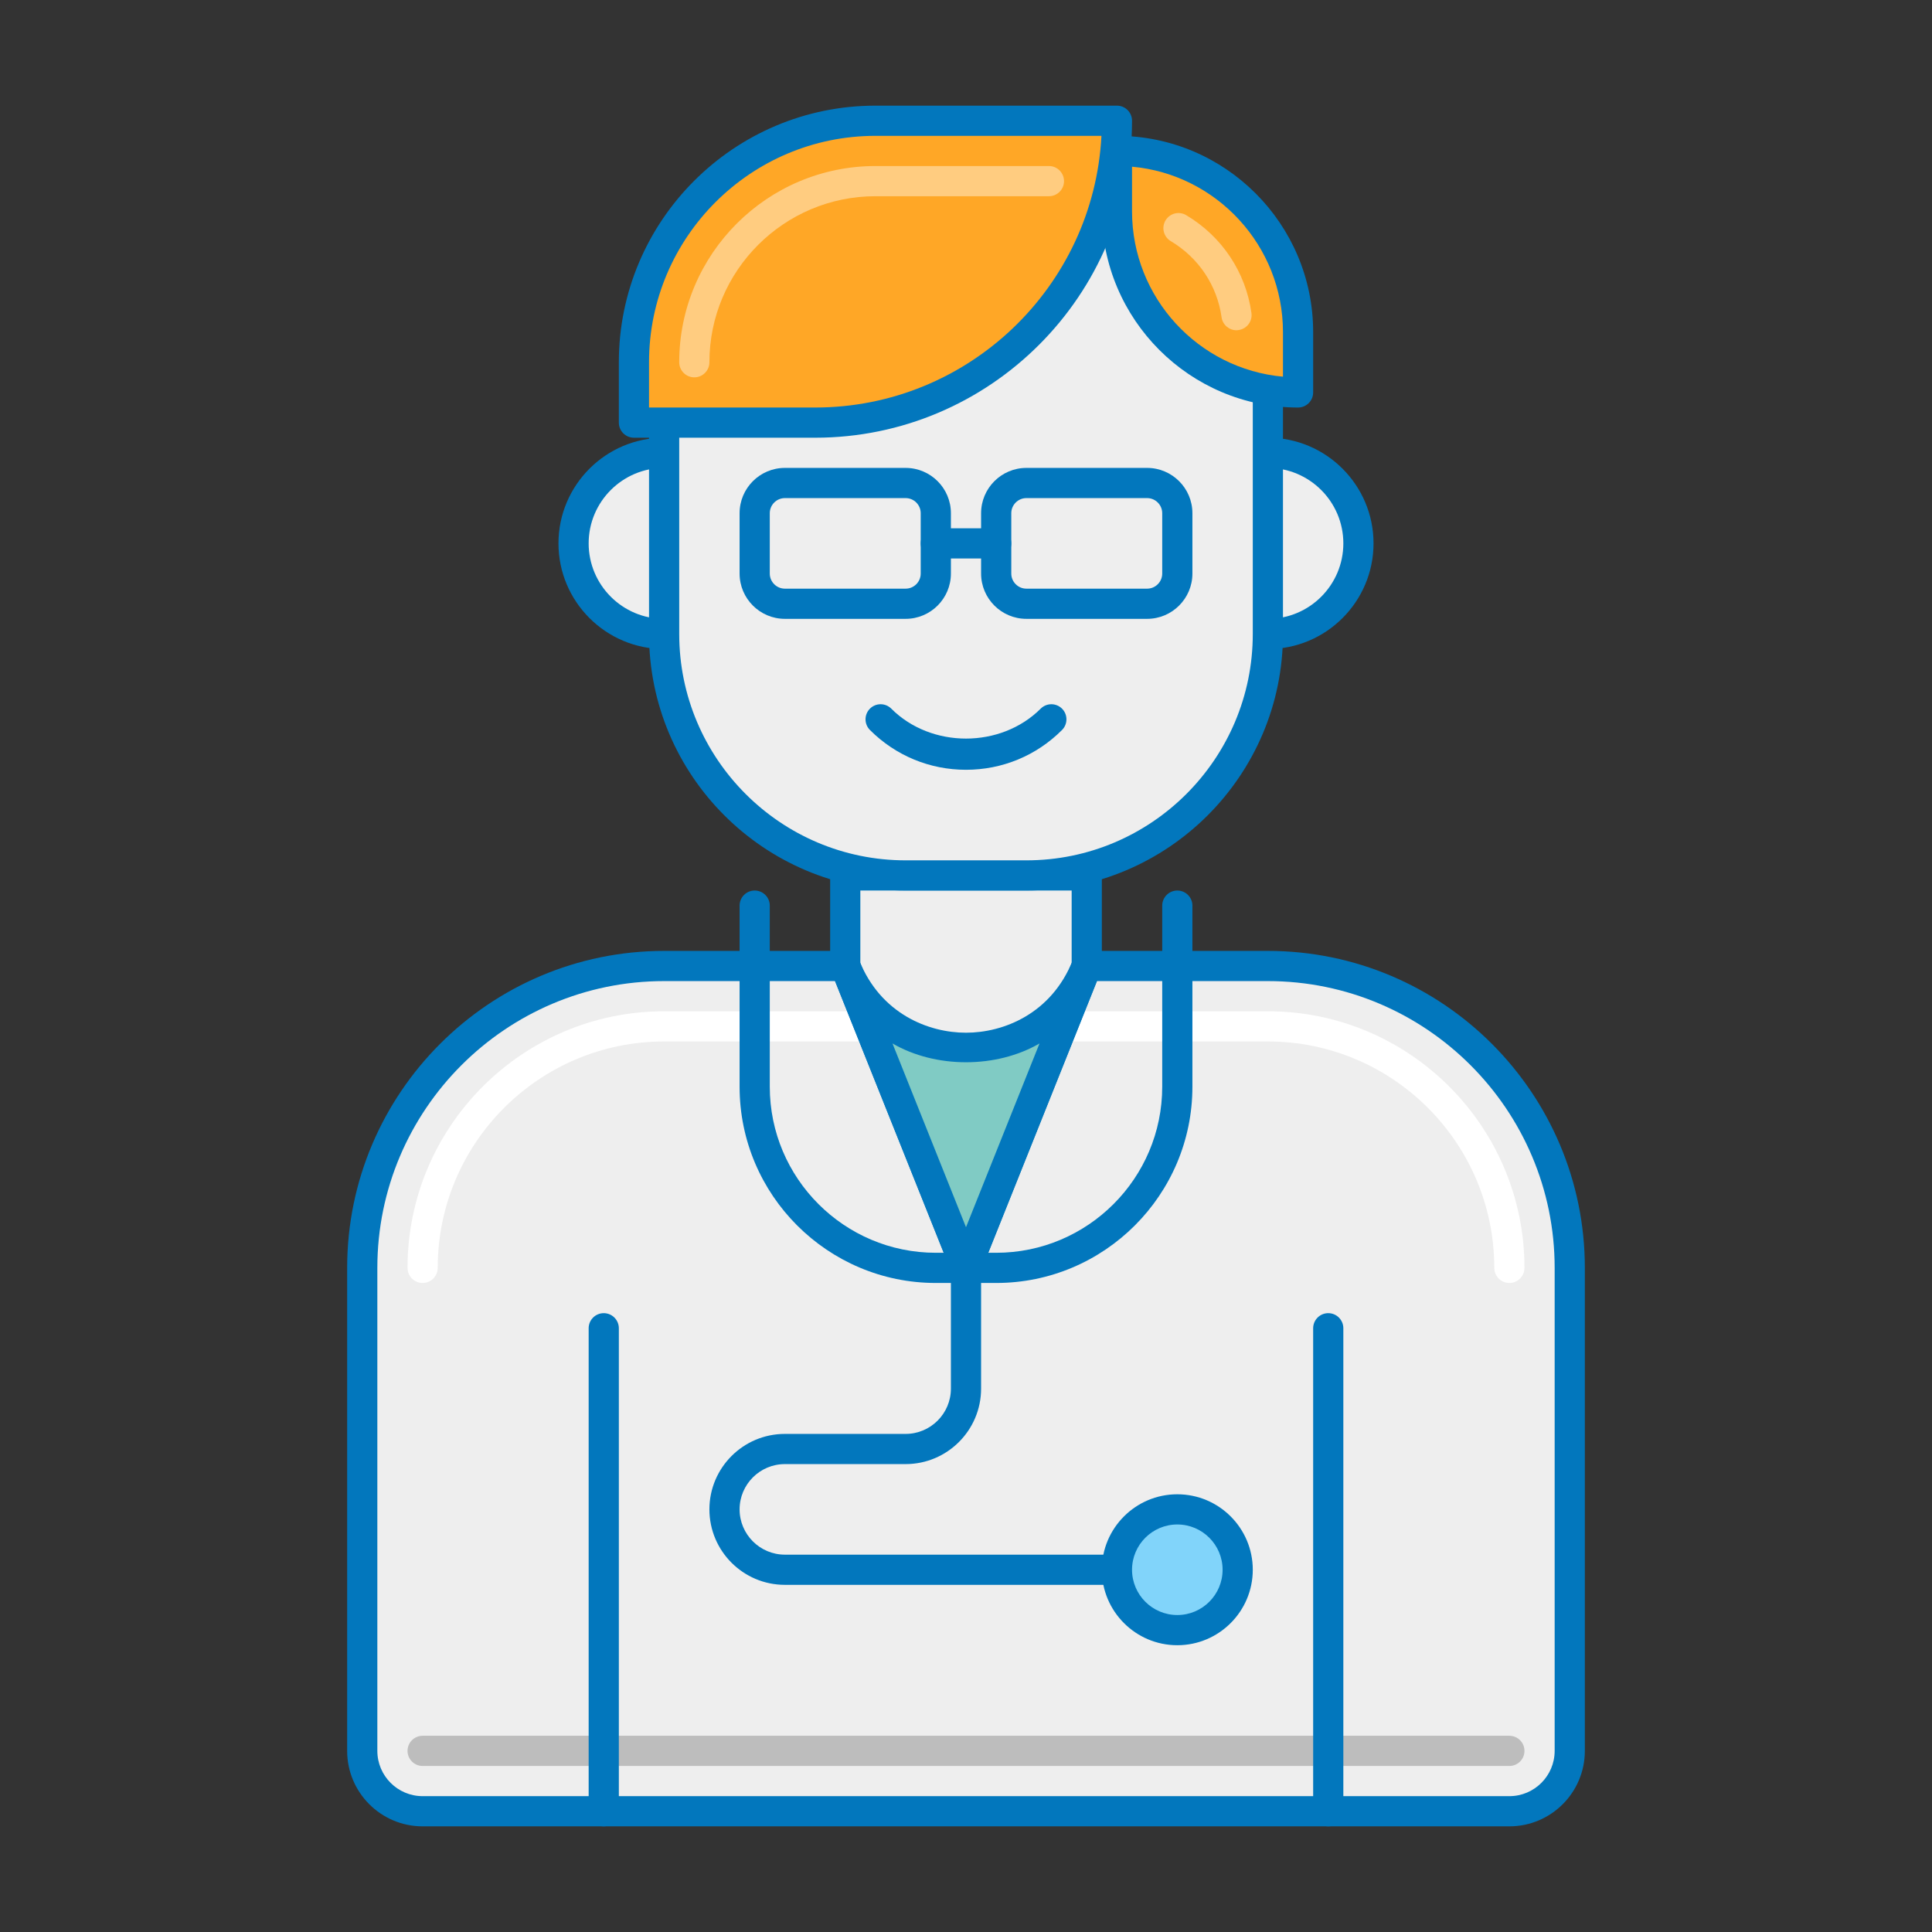 <svg id="Icon_Set" enable-background="new 0 0 64 64" viewBox="0 0 64 64" xmlns="http://www.w3.org/2000/svg"><rect x="0" y="0" width="64" height="64" fill="#333333" stroke="none"/><g><g><g><path d="m50 60h-36c-1.105 0-2-.895-2-2v-16c0-5.523 4.477-10 10-10h20c5.523 0 10 4.477 10 10v16c0 1.105-.895 2-2 2z" fill="#eee"/></g><g><path d="m50 60.5h-36c-1.379 0-2.5-1.121-2.5-2.5v-16c0-5.79 4.71-10.5 10.5-10.5h20c5.79 0 10.5 4.71 10.5 10.5v16c0 1.379-1.121 2.5-2.5 2.5zm-28-28c-5.238 0-9.5 4.262-9.5 9.5v16c0 .827.673 1.5 1.5 1.5h36c.827 0 1.5-.673 1.5-1.5v-16c0-5.238-4.262-9.5-9.5-9.5z" fill="#0277bd"/></g></g><g><g><path d="m50 42.5c-.276 0-.5-.224-.5-.5 0-4.136-3.364-7.5-7.5-7.5h-20c-4.136 0-7.5 3.364-7.5 7.5 0 .276-.224.5-.5.5s-.5-.224-.5-.5c0-4.687 3.813-8.5 8.5-8.5h20c4.687 0 8.5 3.813 8.5 8.5 0 .276-.224.5-.5.5z" fill="#fff"/></g></g><g><g><path d="m50 58.5h-6c-.276 0-.5-.224-.5-.5s.224-.5.5-.5h6c.276 0 .5.224.5.5s-.224.5-.5.5z" fill="#bdbdbd"/></g></g><g><g><circle cx="42" cy="18" fill="#eee" r="3"/></g><g><path d="m42 21.5c-1.93 0-3.5-1.57-3.5-3.5s1.57-3.5 3.5-3.5 3.5 1.57 3.5 3.5-1.57 3.5-3.5 3.5zm0-6c-1.379 0-2.5 1.121-2.5 2.5s1.121 2.5 2.5 2.5 2.5-1.121 2.5-2.5-1.121-2.5-2.5-2.5z" fill="#0277bd"/></g></g><g><g><circle cx="22" cy="18" fill="#eee" r="3"/></g><g><path d="m22 21.5c-1.93 0-3.5-1.57-3.5-3.5s1.57-3.5 3.5-3.5 3.5 1.57 3.5 3.5-1.57 3.5-3.5 3.5zm0-6c-1.379 0-2.5 1.121-2.5 2.5s1.121 2.5 2.5 2.5 2.5-1.121 2.5-2.5-1.121-2.5-2.5-2.5z" fill="#0277bd"/></g></g><g><g><path d="m36 32-4 10-4-10v-3h8z" fill="#eee"/></g><g><path d="m32 42.5c-.204 0-.389-.124-.464-.314l-4-10c-.024-.059-.036-.123-.036-.186v-3c0-.276.224-.5.5-.5h8c.276 0 .5.224.5.5v3c0 .063-.012.127-.036.186l-4 10c-.075.19-.26.314-.464.314zm-3.5-10.597 3.5 8.75 3.5-8.75v-2.403h-7zm7.5.097h.01z" fill="#0277bd"/></g></g><g><g><path d="m28 32 4 10 4-10c-1.444 3.611-6.556 3.611-8 0z" fill="#80cbc4"/></g><g><path d="m32 42.5c-.204 0-.389-.124-.464-.314l-4-10c-.103-.256.021-.547.278-.649.256-.104.547.021.649.278l.002.003c.706 1.763 2.288 2.392 3.534 2.392s2.828-.629 3.534-2.392l.002-.003c.103-.256.394-.382.649-.278.257.103.381.394.278.649l-4 10c-.073.19-.258.314-.462.314zm-2.435-7.934 2.435 6.087 2.435-6.087c-1.428.83-3.442.83-4.87 0z" fill="#0277bd"/></g></g><g><g><path d="m34 29h-4c-4.418 0-8-3.582-8-8v-8c0-4.418 3.582-8 8-8h4c4.418 0 8 3.582 8 8v8c0 4.418-3.582 8-8 8z" fill="#eee"/></g><g><path d="m34 29.5h-4c-4.687 0-8.5-3.813-8.5-8.5v-8c0-4.687 3.813-8.5 8.5-8.5h4c4.687 0 8.5 3.813 8.5 8.5v8c0 4.687-3.813 8.5-8.5 8.5zm-4-24c-4.136 0-7.5 3.364-7.5 7.5v8c0 4.136 3.364 7.5 7.5 7.5h4c4.136 0 7.5-3.364 7.5-7.5v-8c0-4.136-3.364-7.5-7.5-7.5z" fill="#0277bd"/></g></g><g><g><path d="m44 58.5h-24c-.276 0-.5-.224-.5-.5s.224-.5.5-.5h24c.276 0 .5.224.5.5s-.224.5-.5.5z" fill="#bdbdbd"/></g></g><g><g><path d="m20 58.5h-6c-.276 0-.5-.224-.5-.5s.224-.5.5-.5h6c.276 0 .5.224.5.5s-.224.5-.5.5z" fill="#bdbdbd"/></g></g><g><g><path d="m20 60.5c-.276 0-.5-.224-.5-.5v-16c0-.276.224-.5.5-.5s.5.224.5.5v16c0 .276-.224.5-.5.5z" fill="#0277bd"/></g></g><g><g><path d="m32 25.5c-1.202 0-2.332-.468-3.182-1.318-.195-.195-.195-.512 0-.707s.512-.195.707 0c1.322 1.322 3.627 1.322 4.949 0 .195-.195.512-.195.707 0s.195.512 0 .707c-.849.85-1.979 1.318-3.181 1.318z" fill="#0277bd"/></g></g><g><g><path d="m33 42.5h-2c-3.584 0-6.5-2.916-6.5-6.5v-6c0-.276.224-.5.5-.5s.5.224.5.5v6c0 3.032 2.468 5.5 5.5 5.5h2c3.032 0 5.5-2.468 5.5-5.5v-6c0-.276.224-.5.5-.5s.5.224.5.5v6c0 3.584-2.916 6.5-6.5 6.5z" fill="#0277bd"/></g></g><g><g><path d="m44 60.5c-.276 0-.5-.224-.5-.5v-16c0-.276.224-.5.5-.5s.5.224.5.5v16c0 .276-.224.5-.5.5z" fill="#0277bd"/></g></g><g><g><path d="m27 14h-6v-2c0-4.418 3.582-8 8-8h8c0 5.523-4.477 10-10 10z" fill="#ffa726"/></g><g><path d="m27 14.5h-6c-.276 0-.5-.224-.5-.5v-2c0-4.687 3.813-8.5 8.5-8.5h8c.276 0 .5.224.5.5 0 5.79-4.71 10.5-10.5 10.5zm-5.5-1h5.5c5.07 0 9.226-3.993 9.487-9h-7.487c-4.136 0-7.5 3.364-7.5 7.5z" fill="#0277bd"/></g></g><g><g><path d="m23 12.5c-.276 0-.5-.224-.5-.5 0-3.584 2.916-6.5 6.5-6.5h5.747c.276 0 .5.224.5.5s-.224.5-.5.5h-5.747c-3.032 0-5.5 2.468-5.5 5.5 0 .276-.224.5-.5.5z" fill="#ffcc80"/></g></g><g><g><path d="m43 13v-2c0-3.314-2.686-6-6-6v2c0 3.314 2.686 6 6 6z" fill="#ffa726"/></g><g><path d="m43 13.5c-3.584 0-6.5-2.916-6.5-6.5v-2c0-.276.224-.5.5-.5 3.584 0 6.5 2.916 6.5 6.5v2c0 .276-.224.5-.5.5zm-5.5-7.978v1.478c0 2.864 2.2 5.225 5 5.478v-1.478c0-2.864-2.2-5.225-5-5.478z" fill="#0277bd"/></g></g><g><g><path d="m40.96 10.94c-.245 0-.459-.181-.494-.431-.147-1.054-.761-1.972-1.683-2.521-.237-.142-.315-.448-.174-.686.143-.239.45-.315.686-.174 1.184.704 1.971 1.886 2.161 3.241.038.273-.152.526-.426.564-.023.005-.047.007-.07.007z" fill="#ffcc80"/></g></g><g><g><path d="m37 52.5h-11c-1.379 0-2.5-1.121-2.5-2.5s1.121-2.5 2.5-2.5h4c.827 0 1.5-.673 1.5-1.5v-4c0-.276.224-.5.5-.5s.5.224.5.5v4c0 1.379-1.121 2.5-2.5 2.5h-4c-.827 0-1.5.673-1.5 1.5s.673 1.5 1.5 1.5h11c.276 0 .5.224.5.5s-.224.5-.5.5z" fill="#0277bd"/></g></g><g><g><circle cx="39" cy="52" fill="#81d4fa" r="2"/></g><g><path d="m39 54.5c-1.379 0-2.5-1.121-2.5-2.5s1.121-2.5 2.5-2.5 2.5 1.121 2.5 2.5-1.121 2.5-2.5 2.5zm0-4c-.827 0-1.5.673-1.5 1.5s.673 1.5 1.5 1.5 1.5-.673 1.5-1.5-.673-1.5-1.5-1.5z" fill="#0277bd"/></g></g><g><g><path d="m30 20.5h-4c-.827 0-1.5-.673-1.5-1.5v-2c0-.827.673-1.5 1.5-1.5h4c.827 0 1.5.673 1.5 1.5v2c0 .827-.673 1.5-1.5 1.5zm-4-4c-.275 0-.5.225-.5.5v2c0 .275.225.5.5.5h4c.275 0 .5-.225.5-.5v-2c0-.275-.225-.5-.5-.5z" fill="#0277bd"/></g></g><g><g><path d="m38 20.5h-4c-.827 0-1.5-.673-1.5-1.5v-2c0-.827.673-1.5 1.5-1.5h4c.827 0 1.5.673 1.5 1.5v2c0 .827-.673 1.5-1.5 1.5zm-4-4c-.275 0-.5.225-.5.5v2c0 .275.225.5.5.5h4c.275 0 .5-.225.5-.5v-2c0-.275-.225-.5-.5-.5z" fill="#0277bd"/></g></g><g><g><path d="m33 18.5h-2c-.276 0-.5-.224-.5-.5s.224-.5.5-.5h2c.276 0 .5.224.5.5s-.224.5-.5.5z" fill="#0277bd"/></g></g></g></svg>